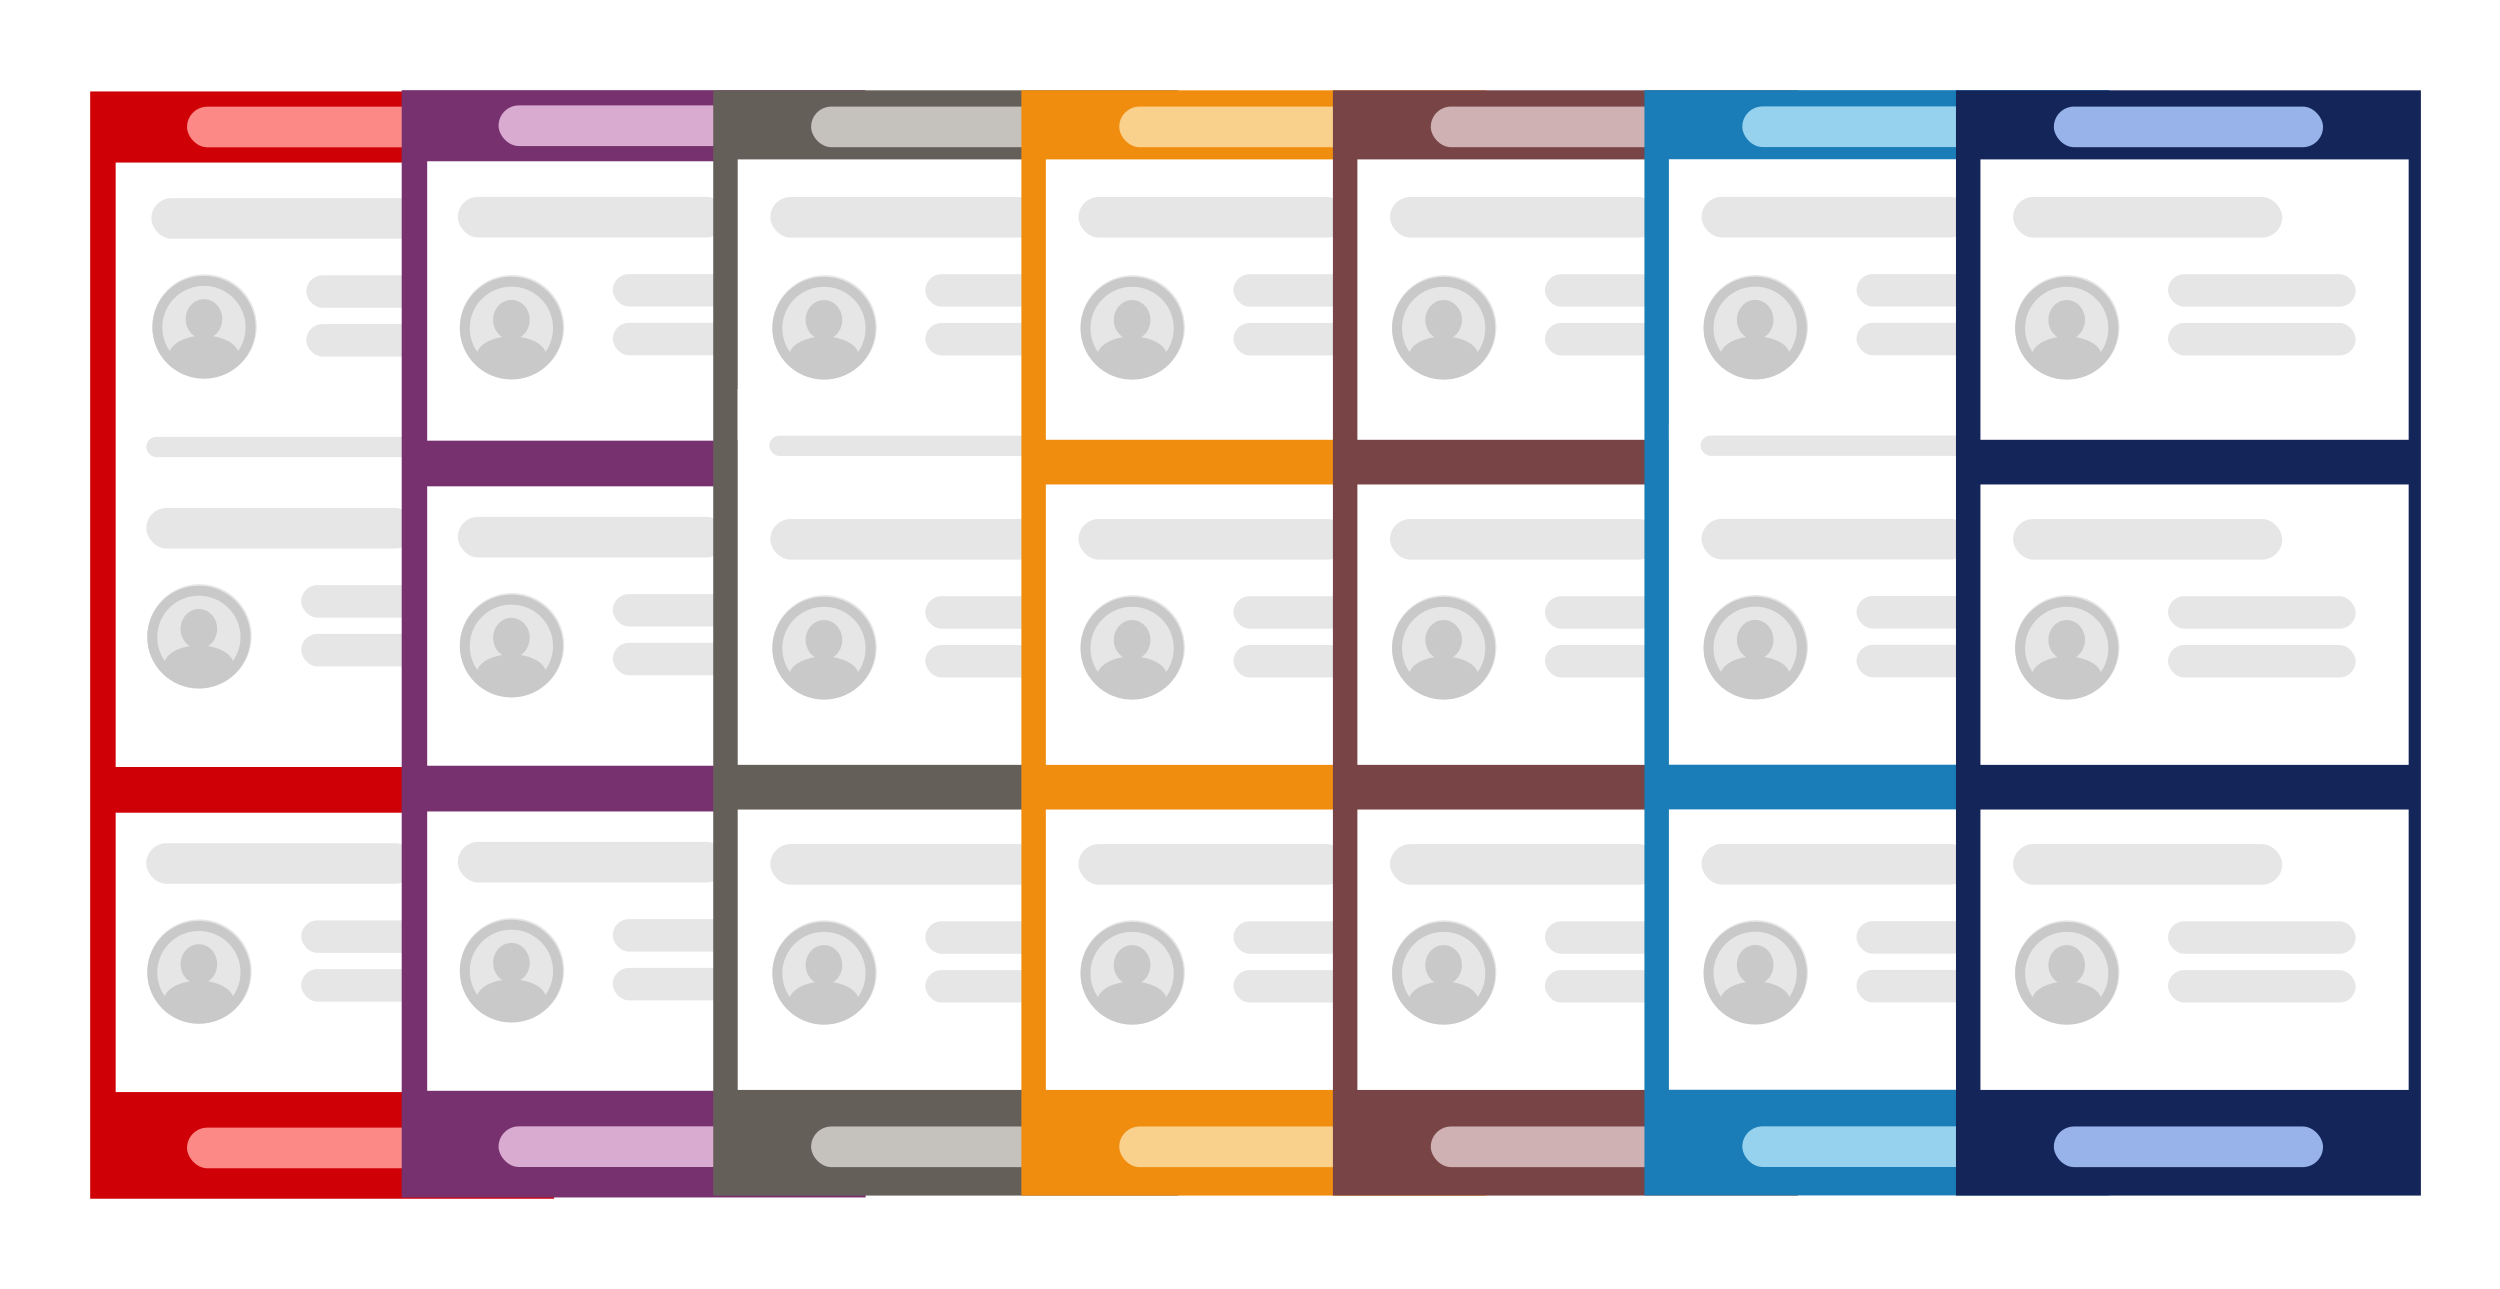 <svg width="804" height="414.513" viewBox="0 0 804 414.513" xmlns="http://www.w3.org/2000/svg"><defs><filter x="-5.9%" y="-11.4%" width="112.5%" height="126.1%" filterUnits="objectBoundingBox" id="a"><feOffset dx="2" dy="6" in="SourceAlpha" result="shadowOffsetOuter1"/><feGaussianBlur stdDeviation="14.5" in="shadowOffsetOuter1" result="shadowBlurOuter1"/><feColorMatrix values="0 0 0 0 0 0 0 0 0 0 0 0 0 0 0 0 0 0 0.391 0" in="shadowBlurOuter1" result="shadowMatrixOuter1"/><feMerge><feMergeNode in="shadowMatrixOuter1"/><feMergeNode in="SourceGraphic"/></feMerge></filter></defs><g filter="url(#a)" transform="translate(27 23)" fill="none" fill-rule="evenodd"><g transform="translate(0 .41)"><path fill="#d00007" d="M0 0h149.193v356.103H0z"/><path fill="#FFF" d="M8.197 22.869h137.717v194.387H8.197zm0 209.088h137.717V321.8H8.197z"/><rect fill="#fc8985" x="31.15" y="4.901" width="86.893" height="13.068" rx="6.534"/><g transform="translate(18.034 133.947)"><rect fill="#E6E6E6" width="86.565" height="13.068" rx="6.534"/><rect fill="#E6E6E6" x="49.84" y="24.829" width="60.333" height="10.454" rx="5.227"/><g transform="translate(.328 24.503)"><ellipse fill="#E6E6E6" cx="16.788" cy="16.727" rx="16.788" ry="16.727"/><g transform="translate(0 .523)" stroke="#C9C9C9"><ellipse stroke-width="1.066" fill="#C9C9C9" cx="16.591" cy="13.864" rx="5.354" ry="5.865"/><ellipse stroke-width="3.199" cx="16.591" cy="16.53" rx="14.991" ry="14.93"/><ellipse stroke-width="1.066" fill="#C9C9C9" cx="16.591" cy="25.595" rx="10.706" ry="5.865"/></g></g><rect fill="#E6E6E6" x="49.84" y="40.511" width="60.333" height="10.454" rx="5.227"/></g><g transform="translate(18.034 34.303)"><rect fill="#E6E6E6" x="1.639" width="86.565" height="13.068" rx="6.534"/><rect fill="#E6E6E6" y="76.775" width="118.043" height="6.534" rx="3.267"/><rect fill="#E6E6E6" x="51.48" y="24.829" width="60.333" height="10.454" rx="5.227"/><rect fill="#E6E6E6" x="51.48" y="40.511" width="60.333" height="10.454" rx="5.227"/><g transform="translate(1.967 24.503)"><ellipse fill="#E6E6E6" cx="16.788" cy="16.727" rx="16.788" ry="16.727"/><g transform="translate(0 .523)" stroke="#C9C9C9"><ellipse stroke-width="1.066" fill="#C9C9C9" cx="16.591" cy="13.864" rx="5.354" ry="5.865"/><ellipse stroke-width="3.199" cx="16.591" cy="16.53" rx="14.991" ry="14.93"/><ellipse stroke-width="1.066" fill="#C9C9C9" cx="16.591" cy="25.595" rx="10.706" ry="5.865"/></g></g></g><g transform="translate(18.034 241.758)"><rect fill="#E6E6E6" width="86.565" height="13.068" rx="6.534"/><rect fill="#E6E6E6" x="49.84" y="24.829" width="60.333" height="10.454" rx="5.227"/><rect fill="#E6E6E6" x="49.84" y="40.511" width="60.333" height="10.454" rx="5.227"/><g transform="translate(.328 24.503)"><ellipse fill="#E6E6E6" cx="16.788" cy="16.727" rx="16.788" ry="16.727"/><g transform="translate(0 .523)" stroke="#C9C9C9"><ellipse stroke-width="1.066" fill="#C9C9C9" cx="16.591" cy="13.864" rx="5.354" ry="5.865"/><ellipse stroke-width="3.199" cx="16.591" cy="16.53" rx="14.991" ry="14.93"/><ellipse stroke-width="1.066" fill="#C9C9C9" cx="16.591" cy="25.595" rx="10.706" ry="5.865"/></g></g></g><rect fill="#fc8985" x="31.15" y="333.234" width="86.893" height="13.068" rx="6.534"/></g><g transform="translate(100.188)"><path fill="#77316f" d="M0 0h149.193v356.103H0z"/><path fill="#FFF" d="M8.197 22.869h137.717v89.843H8.197zm0 104.544h137.717v89.843H8.197zm0 104.544h137.717V321.8H8.197z"/><rect fill="#d9abd1" x="31.15" y="4.901" width="86.893" height="13.068" rx="6.534"/><rect fill="#d9abd1" x="31.15" y="333.234" width="86.893" height="13.068" rx="6.534"/><g transform="translate(18.034 34.303)"><rect fill="#E6E6E6" width="86.565" height="13.068" rx="6.534"/><rect fill="#E6E6E6" x="49.84" y="24.829" width="60.333" height="10.454" rx="5.227"/><rect fill="#E6E6E6" x="49.84" y="40.511" width="60.333" height="10.454" rx="5.227"/><g transform="translate(.656 25.156)"><ellipse fill="#E6E6E6" cx="16.788" cy="16.727" rx="16.788" ry="16.727"/><g transform="translate(0 .523)" stroke="#C9C9C9"><ellipse stroke-width="1.066" fill="#C9C9C9" cx="16.591" cy="13.864" rx="5.354" ry="5.865"/><ellipse stroke-width="3.199" cx="16.591" cy="16.53" rx="14.991" ry="14.93"/><ellipse stroke-width="1.066" fill="#C9C9C9" cx="16.591" cy="25.595" rx="10.706" ry="5.865"/></g></g></g><g transform="translate(18.034 137.214)"><rect fill="#E6E6E6" width="86.565" height="13.068" rx="6.534"/><rect fill="#E6E6E6" x="49.84" y="24.829" width="60.333" height="10.454" rx="5.227"/><rect fill="#E6E6E6" x="49.84" y="40.511" width="60.333" height="10.454" rx="5.227"/><g transform="translate(.656 24.503)"><ellipse fill="#E6E6E6" cx="16.788" cy="16.727" rx="16.788" ry="16.727"/><g transform="translate(0 .523)" stroke="#C9C9C9"><ellipse stroke-width="1.066" fill="#C9C9C9" cx="16.591" cy="13.864" rx="5.354" ry="5.865"/><ellipse stroke-width="3.199" cx="16.591" cy="16.53" rx="14.991" ry="14.93"/><ellipse stroke-width="1.066" fill="#C9C9C9" cx="16.591" cy="25.595" rx="10.706" ry="5.865"/></g></g></g><g transform="translate(18.034 241.758)"><rect fill="#E6E6E6" width="86.565" height="13.068" rx="6.534"/><rect fill="#E6E6E6" x="49.84" y="24.829" width="60.333" height="10.454" rx="5.227"/><g transform="translate(.656 24.503)"><ellipse fill="#E6E6E6" cx="16.788" cy="16.727" rx="16.788" ry="16.727"/><g transform="translate(0 .523)" stroke="#C9C9C9"><ellipse stroke-width="1.066" fill="#C9C9C9" cx="16.591" cy="13.864" rx="5.354" ry="5.865"/><ellipse stroke-width="3.199" cx="16.591" cy="16.53" rx="14.991" ry="14.93"/><ellipse stroke-width="1.066" fill="#C9C9C9" cx="16.591" cy="25.595" rx="10.706" ry="5.865"/></g></g><rect fill="#E6E6E6" x="49.84" y="40.511" width="60.333" height="10.454" rx="5.227"/></g></g><g transform="translate(200.376 .047)"><path fill="#655f59" d="M0 0h149.521v355.45H0z"/><path fill="#FFF" d="M7.87 22.216h137.717v90.169H7.87z"/><path fill="#FFF" d="M7.87 96.05h137.717v120.879H7.87z"/><rect fill="#E6E6E6" x="18.034" y="111.078" width="118.043" height="6.534" rx="3.267"/><path fill="#FFF" d="M7.87 231.304h137.717v90.169H7.87z"/><rect fill="#c5c1bd" x="31.478" y="5.227" width="86.565" height="13.068" rx="6.534"/><rect fill="#c5c1bd" x="31.478" y="333.234" width="86.565" height="13.068" rx="6.534"/><g transform="translate(18.362 34.303)"><rect fill="#E6E6E6" width="86.565" height="13.068" rx="6.534"/><rect fill="#E6E6E6" x="49.84" y="24.829" width="60.333" height="10.454" rx="5.227"/><rect fill="#E6E6E6" x="49.84" y="40.511" width="60.333" height="10.454" rx="5.227"/><g transform="translate(.656 25.156)"><ellipse fill="#E6E6E6" cx="16.788" cy="16.727" rx="16.788" ry="16.727"/><g transform="translate(0 .523)" stroke="#C9C9C9"><ellipse stroke-width="1.066" fill="#C9C9C9" cx="16.591" cy="13.864" rx="5.354" ry="5.865"/><ellipse stroke-width="3.199" cx="16.591" cy="16.53" rx="14.991" ry="14.93"/><ellipse stroke-width="1.066" fill="#C9C9C9" cx="16.591" cy="25.595" rx="10.706" ry="5.865"/></g></g></g><g transform="translate(18.362 137.867)"><rect fill="#E6E6E6" width="86.565" height="13.068" rx="6.534"/><rect fill="#E6E6E6" x="49.84" y="24.829" width="60.333" height="10.454" rx="5.227"/><rect fill="#E6E6E6" x="49.84" y="40.511" width="60.333" height="10.454" rx="5.227"/><g transform="translate(.656 24.503)"><ellipse fill="#E6E6E6" cx="16.788" cy="16.727" rx="16.788" ry="16.727"/><g transform="translate(0 .523)" stroke="#C9C9C9"><ellipse stroke-width="1.066" fill="#C9C9C9" cx="16.591" cy="13.864" rx="5.354" ry="5.865"/><ellipse stroke-width="3.199" cx="16.591" cy="16.53" rx="14.991" ry="14.93"/><ellipse stroke-width="1.066" fill="#C9C9C9" cx="16.591" cy="25.595" rx="10.706" ry="5.865"/></g></g></g><g transform="translate(18.362 242.411)"><rect fill="#E6E6E6" width="86.565" height="13.068" rx="6.534"/><rect fill="#E6E6E6" x="49.84" y="24.829" width="60.333" height="10.454" rx="5.227"/><g transform="translate(.656 24.503)"><ellipse fill="#E6E6E6" cx="16.788" cy="16.727" rx="16.788" ry="16.727"/><g transform="translate(0 .523)" stroke="#C9C9C9"><ellipse stroke-width="1.066" fill="#C9C9C9" cx="16.591" cy="13.864" rx="5.354" ry="5.865"/><ellipse stroke-width="3.199" cx="16.591" cy="16.53" rx="14.991" ry="14.93"/><ellipse stroke-width="1.066" fill="#C9C9C9" cx="16.591" cy="25.595" rx="10.706" ry="5.865"/></g></g><rect fill="#E6E6E6" x="49.84" y="40.511" width="60.333" height="10.454" rx="5.227"/></g></g><g transform="translate(299.475 .047)"><path fill="#f08d0f" d="M0 0h149.521v355.45H0z"/><path fill="#FFF" d="M7.87 22.216h137.717v90.169H7.87zm0 104.544h137.717v90.169H7.87zm0 104.544h137.717v90.169H7.87z"/><rect fill="#f9d18c" x="31.478" y="5.227" width="86.565" height="13.068" rx="6.534"/><rect fill="#f9d18c" x="31.478" y="333.234" width="86.565" height="13.068" rx="6.534"/><g transform="translate(18.362 34.303)"><rect fill="#E6E6E6" width="86.565" height="13.068" rx="6.534"/><rect fill="#E6E6E6" x="49.84" y="24.829" width="60.333" height="10.454" rx="5.227"/><rect fill="#E6E6E6" x="49.84" y="40.511" width="60.333" height="10.454" rx="5.227"/><g transform="translate(.656 25.156)"><ellipse fill="#E6E6E6" cx="16.788" cy="16.727" rx="16.788" ry="16.727"/><g transform="translate(0 .523)" stroke="#C9C9C9"><ellipse stroke-width="1.066" fill="#C9C9C9" cx="16.591" cy="13.864" rx="5.354" ry="5.865"/><ellipse stroke-width="3.199" cx="16.591" cy="16.53" rx="14.991" ry="14.93"/><ellipse stroke-width="1.066" fill="#C9C9C9" cx="16.591" cy="25.595" rx="10.706" ry="5.865"/></g></g></g><g transform="translate(18.362 137.867)"><rect fill="#E6E6E6" width="86.565" height="13.068" rx="6.534"/><rect fill="#E6E6E6" x="49.84" y="24.829" width="60.333" height="10.454" rx="5.227"/><rect fill="#E6E6E6" x="49.84" y="40.511" width="60.333" height="10.454" rx="5.227"/><g transform="translate(.656 24.503)"><ellipse fill="#E6E6E6" cx="16.788" cy="16.727" rx="16.788" ry="16.727"/><g transform="translate(0 .523)" stroke="#C9C9C9"><ellipse stroke-width="1.066" fill="#C9C9C9" cx="16.591" cy="13.864" rx="5.354" ry="5.865"/><ellipse stroke-width="3.199" cx="16.591" cy="16.53" rx="14.991" ry="14.93"/><ellipse stroke-width="1.066" fill="#C9C9C9" cx="16.591" cy="25.595" rx="10.706" ry="5.865"/></g></g></g><g transform="translate(18.362 242.411)"><rect fill="#E6E6E6" width="86.565" height="13.068" rx="6.534"/><rect fill="#E6E6E6" x="49.84" y="24.829" width="60.333" height="10.454" rx="5.227"/><g transform="translate(.656 24.503)"><ellipse fill="#E6E6E6" cx="16.788" cy="16.727" rx="16.788" ry="16.727"/><g transform="translate(0 .523)" stroke="#C9C9C9"><ellipse stroke-width="1.066" fill="#C9C9C9" cx="16.591" cy="13.864" rx="5.354" ry="5.865"/><ellipse stroke-width="3.199" cx="16.591" cy="16.53" rx="14.991" ry="14.93"/><ellipse stroke-width="1.066" fill="#C9C9C9" cx="16.591" cy="25.595" rx="10.706" ry="5.865"/></g></g><rect fill="#E6E6E6" x="49.84" y="40.511" width="60.333" height="10.454" rx="5.227"/></g></g><g transform="translate(399.663 .047)"><path fill="#784446" d="M0 0h149.521v355.45H0z"/><path fill="#FFF" d="M7.87 22.216h137.717v90.169H7.87zm0 104.544h137.717v90.169H7.87zm0 104.544h137.717v90.169H7.87z"/><rect fill="#d0b1b3" x="31.478" y="5.227" width="86.565" height="13.068" rx="6.534"/><rect fill="#d0b1b3" x="31.478" y="333.234" width="86.565" height="13.068" rx="6.534"/><g transform="translate(18.362 34.303)"><rect fill="#E6E6E6" width="86.565" height="13.068" rx="6.534"/><rect fill="#E6E6E6" x="49.84" y="24.829" width="60.333" height="10.454" rx="5.227"/><rect fill="#E6E6E6" x="49.84" y="40.511" width="60.333" height="10.454" rx="5.227"/><g transform="translate(.656 25.156)"><ellipse fill="#E6E6E6" cx="16.788" cy="16.727" rx="16.788" ry="16.727"/><g transform="translate(0 .523)" stroke="#C9C9C9"><ellipse stroke-width="1.066" fill="#C9C9C9" cx="16.591" cy="13.864" rx="5.354" ry="5.865"/><ellipse stroke-width="3.199" cx="16.591" cy="16.53" rx="14.991" ry="14.93"/><ellipse stroke-width="1.066" fill="#C9C9C9" cx="16.591" cy="25.595" rx="10.706" ry="5.865"/></g></g></g><g transform="translate(18.362 137.867)"><rect fill="#E6E6E6" width="86.565" height="13.068" rx="6.534"/><rect fill="#E6E6E6" x="49.84" y="24.829" width="60.333" height="10.454" rx="5.227"/><rect fill="#E6E6E6" x="49.84" y="40.511" width="60.333" height="10.454" rx="5.227"/><g transform="translate(.656 24.503)"><ellipse fill="#E6E6E6" cx="16.788" cy="16.727" rx="16.788" ry="16.727"/><g transform="translate(0 .523)" stroke="#C9C9C9"><ellipse stroke-width="1.066" fill="#C9C9C9" cx="16.591" cy="13.864" rx="5.354" ry="5.865"/><ellipse stroke-width="3.199" cx="16.591" cy="16.53" rx="14.991" ry="14.93"/><ellipse stroke-width="1.066" fill="#C9C9C9" cx="16.591" cy="25.595" rx="10.706" ry="5.865"/></g></g></g><g transform="translate(18.362 242.411)"><rect fill="#E6E6E6" width="86.565" height="13.068" rx="6.534"/><rect fill="#E6E6E6" x="49.84" y="24.829" width="60.333" height="10.454" rx="5.227"/><g transform="translate(.656 24.503)"><ellipse fill="#E6E6E6" cx="16.788" cy="16.727" rx="16.788" ry="16.727"/><g transform="translate(0 .523)" stroke="#C9C9C9"><ellipse stroke-width="1.066" fill="#C9C9C9" cx="16.591" cy="13.864" rx="5.354" ry="5.865"/><ellipse stroke-width="3.199" cx="16.591" cy="16.53" rx="14.991" ry="14.93"/><ellipse stroke-width="1.066" fill="#C9C9C9" cx="16.591" cy="25.595" rx="10.706" ry="5.865"/></g></g><rect fill="#E6E6E6" x="49.84" y="40.511" width="60.333" height="10.454" rx="5.227"/></g></g><g transform="translate(499.851)"><path fill="#1a7db7" d="M0 0h149.521v355.45H0z"/><path fill="#FFF" d="M7.87 22.216h137.717v90.169H7.87z"/><path fill="#FFF" d="M7.87 107.484h137.717v109.445H7.87zm0 123.82h137.717v90.169H7.87z"/><rect fill="#96d2ed" x="31.478" y="5.227" width="86.565" height="13.068" rx="6.534"/><rect fill="#96d2ed" x="31.478" y="333.234" width="86.565" height="13.068" rx="6.534"/><g transform="translate(18.362 34.303)"><rect fill="#E6E6E6" width="86.565" height="13.068" rx="6.534"/><rect fill="#E6E6E6" x="49.84" y="24.829" width="60.333" height="10.454" rx="5.227"/><rect fill="#E6E6E6" x="49.84" y="40.511" width="60.333" height="10.454" rx="5.227"/><g transform="translate(.656 25.156)"><ellipse fill="#E6E6E6" cx="16.788" cy="16.727" rx="16.788" ry="16.727"/><g transform="translate(0 .523)" stroke="#C9C9C9"><ellipse stroke-width="1.066" fill="#C9C9C9" cx="16.591" cy="13.864" rx="5.354" ry="5.865"/><ellipse stroke-width="3.199" cx="16.591" cy="16.53" rx="14.991" ry="14.93"/><ellipse stroke-width="1.066" fill="#C9C9C9" cx="16.591" cy="25.595" rx="10.706" ry="5.865"/></g></g></g><g transform="translate(18.362 137.867)"><rect fill="#E6E6E6" width="86.565" height="13.068" rx="6.534"/><rect fill="#E6E6E6" x="49.84" y="24.829" width="60.333" height="10.454" rx="5.227"/><rect fill="#E6E6E6" x="49.84" y="40.511" width="60.333" height="10.454" rx="5.227"/><g transform="translate(.656 24.503)"><ellipse fill="#E6E6E6" cx="16.788" cy="16.727" rx="16.788" ry="16.727"/><g transform="translate(0 .523)" stroke="#C9C9C9"><ellipse stroke-width="1.066" fill="#C9C9C9" cx="16.591" cy="13.864" rx="5.354" ry="5.865"/><ellipse stroke-width="3.199" cx="16.591" cy="16.53" rx="14.991" ry="14.93"/><ellipse stroke-width="1.066" fill="#C9C9C9" cx="16.591" cy="25.595" rx="10.706" ry="5.865"/></g></g></g><g transform="translate(18.362 242.411)"><rect fill="#E6E6E6" width="86.565" height="13.068" rx="6.534"/><rect fill="#E6E6E6" x="49.84" y="24.829" width="60.333" height="10.454" rx="5.227"/><g transform="translate(.656 24.503)"><ellipse fill="#E6E6E6" cx="16.788" cy="16.727" rx="16.788" ry="16.727"/><g transform="translate(0 .523)" stroke="#C9C9C9"><ellipse stroke-width="1.066" fill="#C9C9C9" cx="16.591" cy="13.864" rx="5.354" ry="5.865"/><ellipse stroke-width="3.199" cx="16.591" cy="16.53" rx="14.991" ry="14.93"/><ellipse stroke-width="1.066" fill="#C9C9C9" cx="16.591" cy="25.595" rx="10.706" ry="5.865"/></g></g><rect fill="#E6E6E6" x="49.84" y="40.511" width="60.333" height="10.454" rx="5.227"/></g><rect fill="#E6E6E6" x="18.034" y="111.078" width="118.043" height="6.534" rx="3.267"/></g><g transform="translate(600.039 .047)"><path fill="#142559" d="M0 0h149.521v355.45H0z"/><path fill="#FFF" d="M7.87 22.216h137.717v90.169H7.87zm0 104.544h137.717v90.169H7.87zm0 104.544h137.717v90.169H7.87z"/><rect fill="#97b3e9" x="31.478" y="5.227" width="86.565" height="13.068" rx="6.534"/><rect fill="#97b3e9" x="31.478" y="333.234" width="86.565" height="13.068" rx="6.534"/><g transform="translate(18.362 34.303)"><rect fill="#E6E6E6" width="86.565" height="13.068" rx="6.534"/><rect fill="#E6E6E6" x="49.84" y="24.829" width="60.333" height="10.454" rx="5.227"/><rect fill="#E6E6E6" x="49.84" y="40.511" width="60.333" height="10.454" rx="5.227"/><g transform="translate(.656 25.156)"><ellipse fill="#E6E6E6" cx="16.788" cy="16.727" rx="16.788" ry="16.727"/><g transform="translate(0 .523)" stroke="#C9C9C9"><ellipse stroke-width="1.066" fill="#C9C9C9" cx="16.591" cy="13.864" rx="5.354" ry="5.865"/><ellipse stroke-width="3.199" cx="16.591" cy="16.53" rx="14.991" ry="14.93"/><ellipse stroke-width="1.066" fill="#C9C9C9" cx="16.591" cy="25.595" rx="10.706" ry="5.865"/></g></g></g><g transform="translate(18.362 137.867)"><rect fill="#E6E6E6" width="86.565" height="13.068" rx="6.534"/><rect fill="#E6E6E6" x="49.84" y="24.829" width="60.333" height="10.454" rx="5.227"/><rect fill="#E6E6E6" x="49.84" y="40.511" width="60.333" height="10.454" rx="5.227"/><g transform="translate(.656 24.503)"><ellipse fill="#E6E6E6" cx="16.788" cy="16.727" rx="16.788" ry="16.727"/><g transform="translate(0 .523)" stroke="#C9C9C9"><ellipse stroke-width="1.066" fill="#C9C9C9" cx="16.591" cy="13.864" rx="5.354" ry="5.865"/><ellipse stroke-width="3.199" cx="16.591" cy="16.53" rx="14.991" ry="14.93"/><ellipse stroke-width="1.066" fill="#C9C9C9" cx="16.591" cy="25.595" rx="10.706" ry="5.865"/></g></g></g><g transform="translate(18.362 242.411)"><rect fill="#E6E6E6" width="86.565" height="13.068" rx="6.534"/><rect fill="#E6E6E6" x="49.84" y="24.829" width="60.333" height="10.454" rx="5.227"/><g transform="translate(.656 24.503)"><ellipse fill="#E6E6E6" cx="16.788" cy="16.727" rx="16.788" ry="16.727"/><g transform="translate(0 .523)" stroke="#C9C9C9"><ellipse stroke-width="1.066" fill="#C9C9C9" cx="16.591" cy="13.864" rx="5.354" ry="5.865"/><ellipse stroke-width="3.199" cx="16.591" cy="16.53" rx="14.991" ry="14.93"/><ellipse stroke-width="1.066" fill="#C9C9C9" cx="16.591" cy="25.595" rx="10.706" ry="5.865"/></g></g><rect fill="#E6E6E6" x="49.84" y="40.511" width="60.333" height="10.454" rx="5.227"/></g></g></g></svg>

